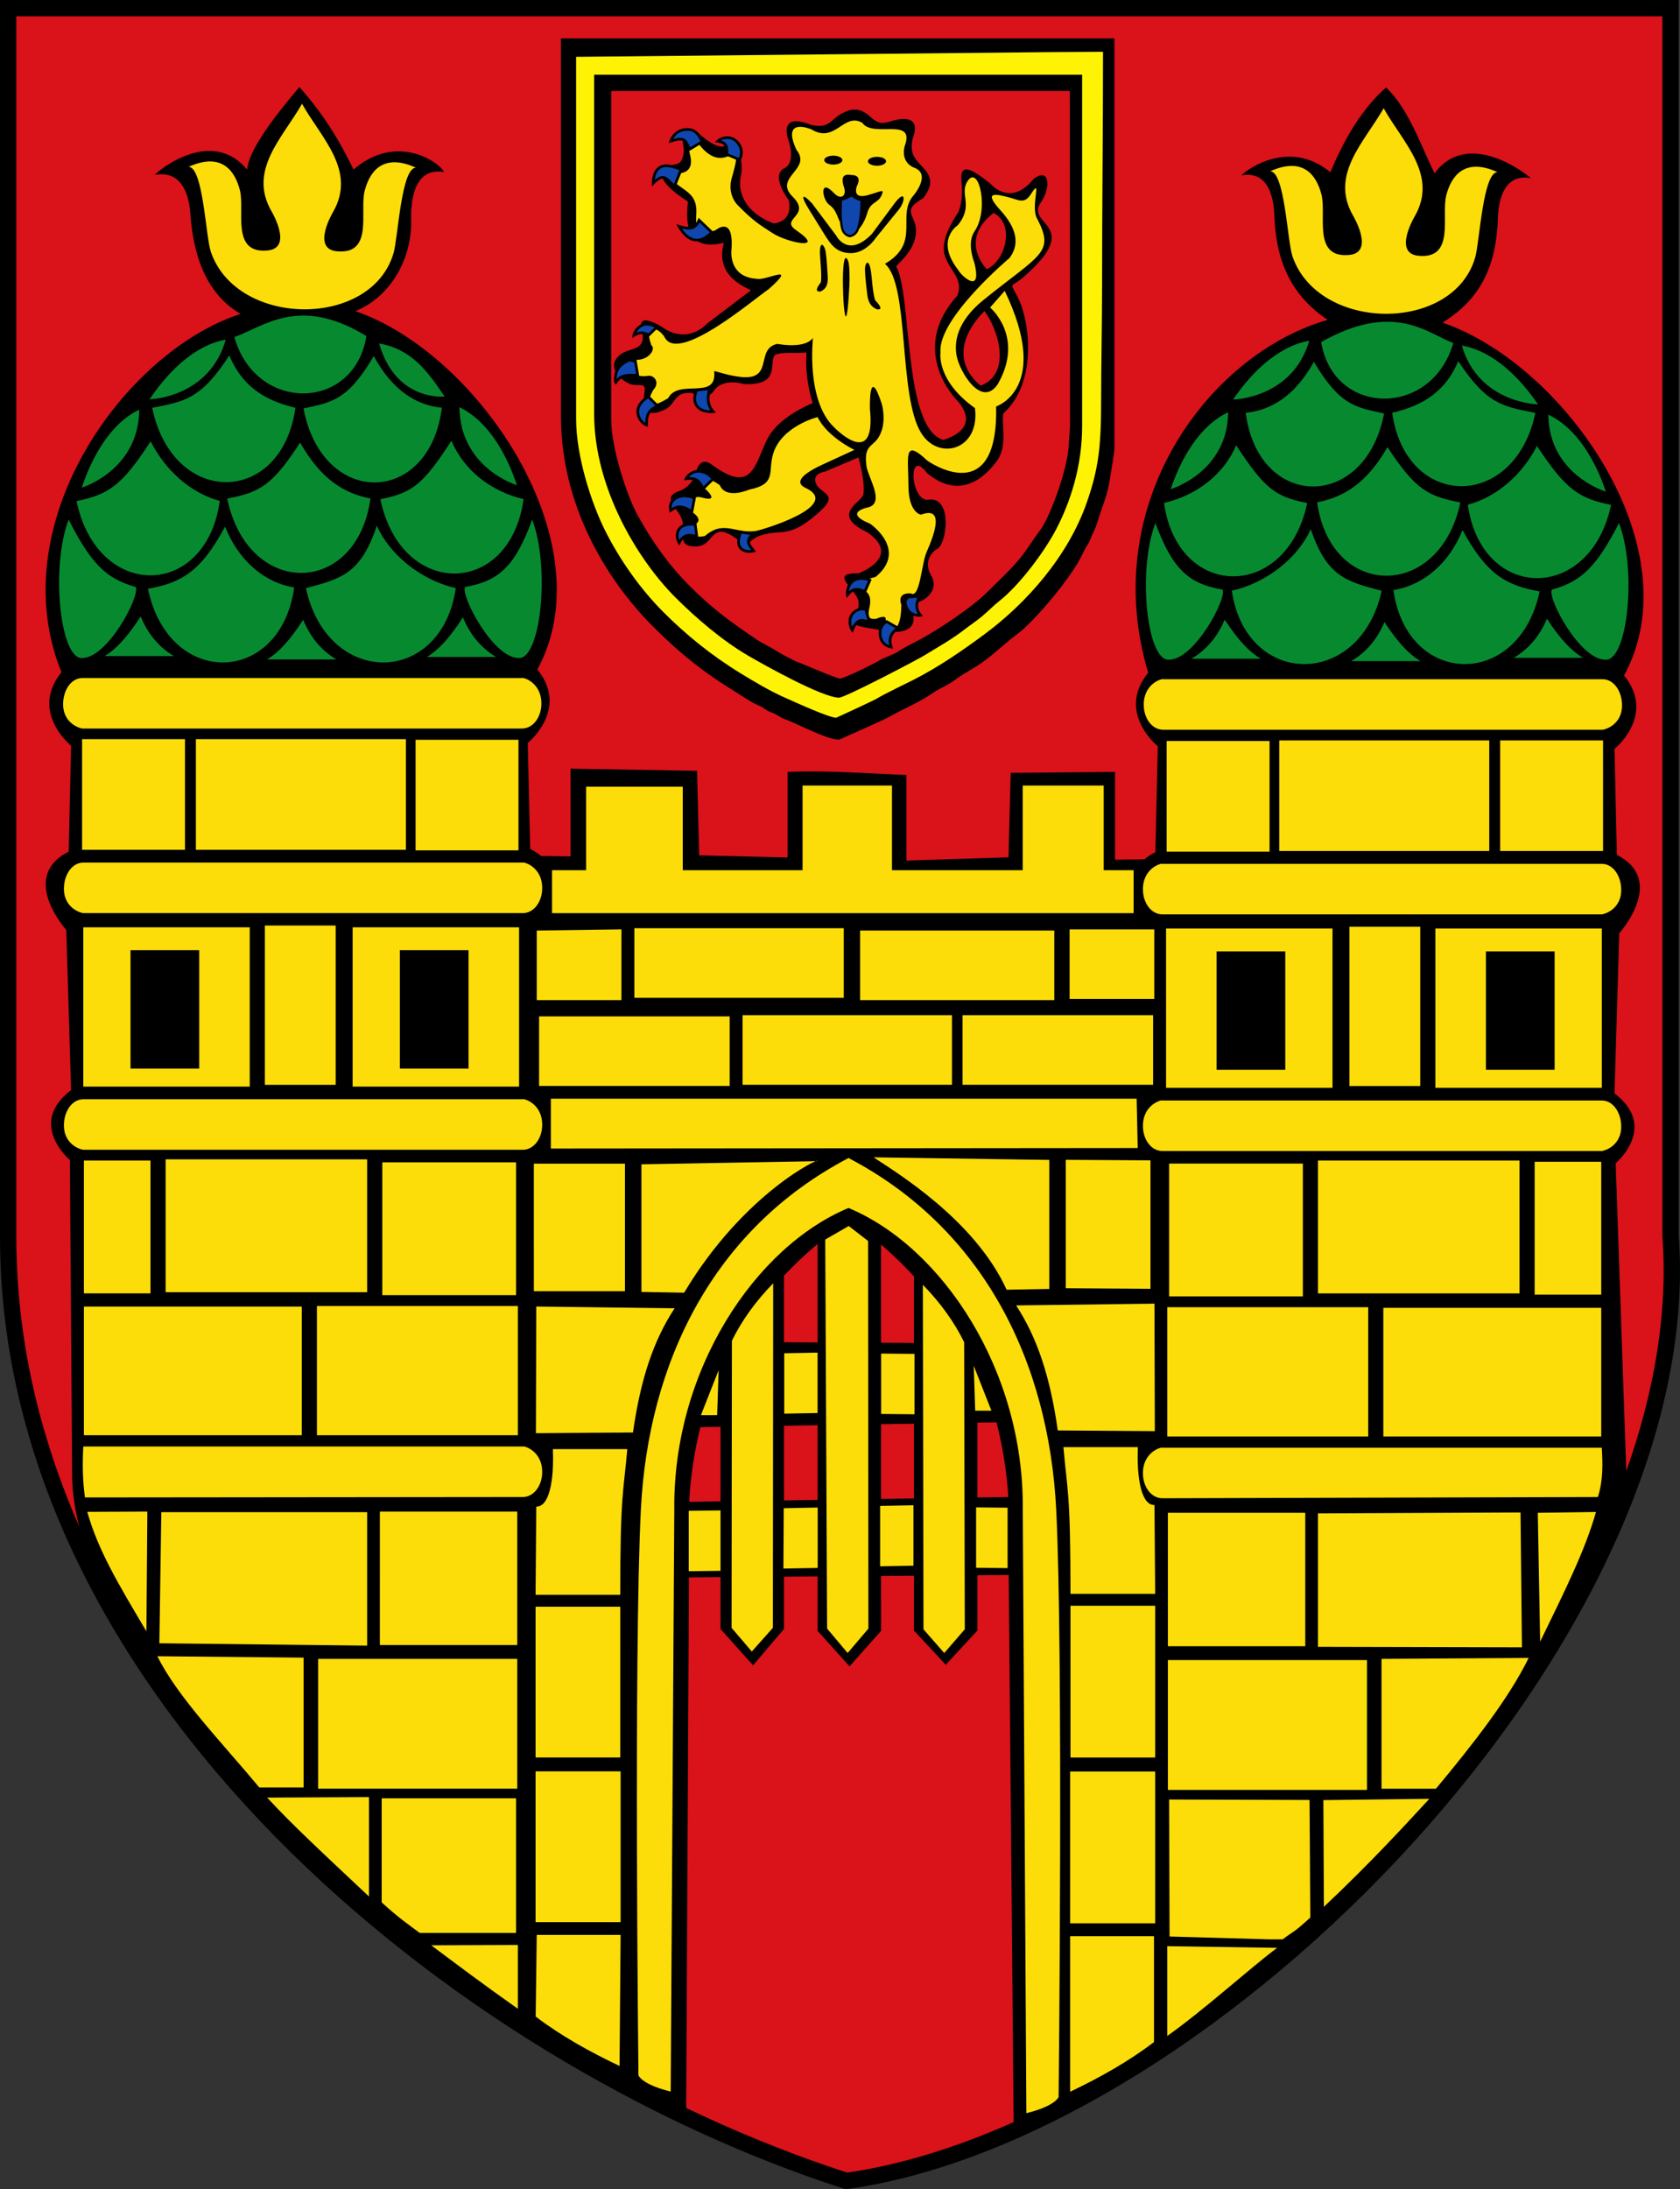<svg xml:space="preserve" width="778.057" height="1013.485" style="clip-rule:evenodd;fill-rule:evenodd;image-rendering:optimizeQuality;shape-rendering:geometricPrecision;text-rendering:geometricPrecision" viewBox="0 0 205.861 268.151" version="1.1" id="svg27" xmlns="http://www.w3.org/2000/svg"><rect x="0" y="0" width="205.861" height="268.151" fill="#333333" stroke="none"/><defs id="defs4"><style type="text/css" id="style2">.fil3{fill:#1f1a17}.fil5{fill:#fff500}.fil4{fill:#7cbc4b}</style></defs><g id="Ebene_x0020_1" transform="translate(-2.64 -1.679)"><g id="_123278136"><path id="_123282192" d="M3.64 153.105c-.04 55.253 54.797 100.243 102.722 115.703 44.822-6.33 104.622-67.25 100.978-115.82V2.679H3.64Z" style="stroke:#000;stroke-width:2;stroke-miterlimit:4;stroke-dasharray:none;stroke-opacity:1;fill:#da121a"/><g id="g10" transform="translate(0 3.704)"><path id="_123281232" d="m131.17 4.36 6.63-.042c0 9.634-.116 18.907-.116 28.554 0 4.803-.116 9.501-.116 14.16 0 5.626-.301 8.32-1.762 12.505-2.294 6.572-7.362 12.288-12.499 16.098-2.687 1.993-5.61 4.011-8.659 5.567-1.4.714-3.342 1.61-4.7 2.41-.347.205-4.831 2.272-4.837 2.272-.913 0-5.235-1.999-6.202-2.421-1.887-.826-3.79-1.963-5.5-3.01-3.564-2.178-6.7-4.712-9.559-7.588-2.755-2.772-5.303-6.359-7.125-10.034-1.569-3.163-3.49-8.882-3.49-13.576V4.936zM71.374 48.904c0 11.074 5.67 20.156 11.197 25.717 3.277 3.297 6.185 5.649 10.278 8.151.948.58 1.816 1.224 2.877 1.67.697.292.656.521 1.51.821.667.235.945.573 1.547.785 1.42.499 5.167 2.528 6.677 2.528.007 0 5.544-2.47 5.934-2.69 1.797-1.02 3.94-1.901 5.58-3.048.84-.588 1.798-.908 2.709-1.604.7-.536 1.878-1.194 2.644-1.67 1.72-1.071 3.316-2.713 4.887-3.86 2.193-1.602 6.59-6.91 7.89-9.501.132-.265.599-1.217.72-1.383.422-.584.399-.847.724-1.495.539-1.072.712-1.967 1.149-3.174.404-1.117.704-2.006.928-3.396.103-.638.572-3.366.572-3.872V2.68H71.374Zm62.239 3.277c0 2.881-2.277 9.103-3.52 10.737-1.1 1.447-1.776 2.712-3.025 4.095-1.247 1.381-2.269 2.29-3.546 3.571-1.74 1.746-6.058 4.635-8.389 5.839-.585.302-1.788.912-2.323 1.291-.602.427-1.973.854-2.37 1.126-.492.337-4.386 2.246-4.864 2.246-.464 0-4.57-1.812-5.369-2.089-.332-.115-2.135-1.096-2.431-1.298-.707-.483-1.583-.838-2.368-1.363-3.244-2.168-5.6-3.915-8.3-6.63-2.519-2.534-4.53-5.361-6.33-8.612-1.29-2.332-3.238-8.189-3.238-11.721l-.117-40.374h56.422V51.83c0 .334-.036.214-.232.351zm-58.167-3.51c0 9.09 5.35 17.856 9.917 22.44 2.523 2.53 5.827 5.363 9.007 7.205 1.745 1.011 9.03 5.11 11.09 5.11.714 0 9.47-4.574 10.517-5.218 1.624-.998 3.288-1.92 4.754-3.058.781-.607 1.5-1.065 2.263-1.702.708-.592 1.448-1.346 2.105-1.863 2.402-1.888 5.466-5.928 6.964-8.792 1.708-3.266 3.178-7.672 3.178-12.601V7.126H75.446Zm0-41.545h59.795v43.066c0 4.93-1.47 9.336-3.178 12.6-1.498 2.865-4.562 6.905-6.964 8.793-.657.517-1.397 1.271-2.105 1.863-.762.638-1.482 1.095-2.263 1.702-1.466 1.138-3.13 2.06-4.754 3.058-1.047.644-9.803 5.219-10.517 5.219-2.06 0-9.345-4.1-11.09-5.111-3.18-1.842-6.484-4.675-9.007-7.206-4.567-4.583-9.917-13.349-9.917-22.44zm-2.21-2.19v44.32c0 4.694 1.92 10.412 3.489 13.575 1.822 3.675 4.37 7.262 7.126 10.034 2.858 2.876 5.994 5.41 9.557 7.589 1.711 1.046 3.614 2.183 5.501 3.009.967.422 5.289 2.421 6.202 2.421.006 0 4.49-2.067 4.838-2.272 1.357-.8 3.299-1.696 4.7-2.41 3.048-1.556 5.97-3.574 8.658-5.567 5.137-3.81 10.205-9.526 12.5-16.098 1.46-4.185 1.761-6.879 1.761-12.505 0-4.659.116-9.357.116-14.16 0-9.647.117-18.92.117-28.554l-6.631.042Zm4.304 44.437V9.116h56.189l.027 41.078-.143 1.987c.196-.137.232-.017.232-.351V8.999H77.423Z" style="fill:#000"/><path id="_123281688" d="M75.445 7.126h59.796v43.066c0 4.93-1.47 9.336-3.178 12.6-1.498 2.865-4.563 6.905-6.965 8.793-.657.517-1.397 1.271-2.104 1.863-.763.638-1.482 1.095-2.263 1.702-1.466 1.138-3.13 2.06-4.754 3.058-1.048.644-9.804 5.219-10.518 5.219-2.059 0-9.344-4.1-11.09-5.111-3.18-1.842-6.484-4.675-9.007-7.206-4.567-4.583-9.917-13.349-9.917-22.44zm-2.21-2.19v44.32c0 4.693 1.921 10.412 3.49 13.575 1.821 3.675 4.37 7.262 7.125 10.034 2.859 2.876 5.995 5.41 9.558 7.589 1.71 1.046 3.613 2.183 5.5 3.009.967.422 5.29 2.421 6.202 2.421.006 0 4.49-2.067 4.838-2.272 1.358-.8 3.3-1.696 4.7-2.41 3.049-1.556 5.971-3.574 8.659-5.567 5.137-3.81 10.204-9.526 12.499-16.098 1.46-4.185 1.762-6.879 1.762-12.505 0-4.659.116-9.357.116-14.16 0-9.647.116-18.92.116-28.554l-6.63.042z" style="fill:#fef305"/></g><g id="g23"><g id="g17"><path id="_123275640" class="fil3" d="m11.482 182.675-.28-38.918s-5.274-4.425.147-8.556l-.586-19.618s-5.86-6.49.293-9.588l.293-12.98s-5.128-4.13-1.172-8.998c-7.412-18.221 7.724-39.27 21.943-43.892-4.455-2.61-5.809-7.545-6.157-12.294-.153-2.09-.934-5.342-4.359-4.734.283-.385 6.877-5.957 11.307-.654.308-2.474 3.015-6.056 6.417-10.11 2.138 2.443 4.308 5.295 6.63 10.115 5.461-4.668 10.684-.719 11.1.312-3.736-.664-4.093 3.65-4.038 5.85.113 4.604-2.388 9.37-6.836 11.178 15.002 5.138 30.782 28.298 22.301 43.892 3.956 4.867-1.172 8.997-1.172 8.997l.293 12.98c.53.268.968.56 1.331.87l3.61.046V95.826l15.504.265.267 10.35 10.826.264V96.224c5.038-.196 9.547.179 14.563.374v10.481l12.51-.394.268-10.349 12.79-.11v10.746l3.61-.046a6.6 6.6 0 0 1 1.332-.869l.293-12.98s-5.128-4.13-1.172-8.998c-6.21-20.698 7.41-39.03 21.992-43.223-4.7-3.135-6.343-7.505-6.532-12.758-.082-2.29-.764-5.52-4.033-4.94.203-.323 5.62-4.73 10.893-.38 1.417-3.388 3.58-7.546 6.834-10.387 2.795 2.731 4.062 6.693 5.937 10.52 3.707-5.023 10.004-.927 11.79.585-3.27-.58-3.952 2.65-4.034 4.94-.195 5.421-1.834 9.726-6.792 12.757 15.002 5.139 30.734 27.63 22.253 43.223 3.955 4.868-1.172 8.998-1.172 8.998l.293 12.98c6.153 3.098.293 9.588.293 9.588l-.586 19.619c5.42 4.13.146 8.555.146 8.555l1.3 37.785c-8.2 32.156-46.047 67.167-75.07 79.94l-.607-67.291-3.839.029v6.77l-3.874 4.197-3.899-4.197v-6.712l-4.03.03.003 6.726-3.865 4.344-3.908-4.344-.003-6.667-4.126.031v6.402l-3.78 4.456-3.993-4.456v-6.343l-3.866.029-.349 66.156c-30.562-13.955-74.576-52.907-75.233-78.366Zm99.119 2.598v-9.156l4.03-.065v9.16zm0-19.129V154.11a50.627 50.627 0 0 1 4.03 3.899v8.157zm-7.773-12.102v12.062l-4.126-.022v-8.146a48.842 48.842 0 0 1 4.126-3.894zm0 22.202v9.147l-4.126.062v-9.142zm19.576 8.851v-9.17l2.337-.038c.711 2.728 1.222 5.733 1.452 9.04v.111zm-31.475-8.658v9.133l-3.816.058.002-.51c.22-3.147.694-6.02 1.352-8.64z" style="fill:#000"/><path id="_123276048" class="fil4" d="M31.357 42.965c2.634 9.314 14.695 9.116 16.182-.124-8.27-5.039-12.582-1.138-16.182.124zm25.763 7.281s-5.966.67-8.025-6.498c3.937.69 5.898 3.324 8.025 6.498zm-36.148.336s7.273-.133 9.332-7.301c-3.937.69-7.206 4.127-9.332 7.3zm45.011 10.526s-6.971-2.09-7.045-9.55c3.608 1.726 5.842 5.918 7.045 9.55zm-53.323.298s6.97-2.089 7.045-9.55c-3.609 1.727-5.842 5.919-7.045 9.55zm6.61 12.165c.604 1.005-3.496 8.901-6.687 8.703-2.622-.163-3.714-11.223-1.533-16.955 2.698 5.291 4.525 7.24 8.22 8.252zm40.364 0c-.604 1.005 3.496 8.901 6.687 8.703 2.621-.163 3.713-11.223 1.533-16.955-2.068 5.608-3.97 7.52-8.22 8.252zm3.797 8.577c-1.831-1.103-3.154-2.671-4.065-4.85-1.684 2.605-3.033 4.009-4.41 4.85zm-39.489-.112c-1.831-1.103-3.153-2.671-4.065-4.85-1.684 2.605-3.032 4.009-4.41 4.85zm19.91.41c-1.831-1.102-3.154-2.67-4.065-4.849-1.684 2.604-3.033 4.008-4.41 4.85zm5.4-19.62c2.54 12.21 15.873 12.052 17.547-.014-4.06-.94-7.364-3.617-8.842-7.151-3.509 5.426-4.822 6.388-8.706 7.166zM40.128 73.72c2.66 12.21 16.612 12.051 18.363-.015-4.248-.94-8.128-4.11-9.675-7.643-1.951 5.904-4.38 6.508-8.688 7.658zm-19.356.075c2.54 12.21 16.244 11.901 17.918-.165-3.758-.606-6.892-3.429-8.471-7.449-2.994 5.599-5.42 6.884-9.447 7.614zM12.02 63.051c2.541 12.21 15.874 12.05 17.548-.015-3.718-1.02-6.743-3.888-8.471-7.3-3.509 5.426-5.193 6.537-9.077 7.315zm18.467-.299c2.54 12.21 15.873 12.051 17.547-.015-3.19-.62-6.053-2.315-8.619-6.852-3.509 5.426-5.044 6.089-8.928 6.867zm9.345-11.042c2.315 12.209 15.428 11.976 16.954-.09-2.933-.282-5.98-1.94-8.346-6.33-3.197 5.426-5.07 5.641-8.609 6.42zm-18.541-.075c2.54 12.21 15.873 12.05 17.547-.015-4.06-.94-6.621-2.87-8.1-6.405-3.509 5.427-5.563 5.642-9.447 6.42z" style="fill:#078930"/><path id="_123283704" class="fil4" d="M180.716 43.694c-2.634 9.191-14.695 8.996-16.182-.121 8.898-5.003 12.916-1.12 16.182.121zm-26.981 6.927s7.273-.13 9.332-7.204c-3.937.682-7.205 4.072-9.332 7.204zm37.366.59s-7.273-.132-9.332-7.205c3.937.682 7.206 4.073 9.332 7.205zM146.09 61.597s6.971-2.062 7.045-9.424c-3.608 1.704-5.842 5.84-7.045 9.424zm53.323.294s-6.97-2.061-7.045-9.423c3.609 1.703 5.842 5.84 7.045 9.423zm-6.61 12.004c-.604.991 3.496 8.783 6.687 8.587 2.622-.16 3.714-11.074 1.533-16.73-2.698 5.221-4.525 7.144-8.22 8.143zm-40.364 0c.604.991-3.496 8.783-6.687 8.587-2.621-.16-3.713-11.074-1.533-16.73 2.068 5.534 3.97 7.42 8.22 8.143zm-3.797 8.463c1.831-1.088 3.154-2.636 4.065-4.785 1.684 2.57 3.033 3.955 4.41 4.785zm39.489-.11c1.831-1.089 3.153-2.636 4.065-4.785 1.684 2.57 3.032 3.954 4.41 4.785zm-19.91.405c1.831-1.089 3.154-2.636 4.065-4.785 1.684 2.57 3.033 3.954 4.41 4.785zm-5.4-19.36c-2.54 12.048-15.873 11.891-17.547-.015 4.06-.928 7.363-3.568 8.842-7.056 3.508 5.354 4.822 6.303 8.706 7.071zm9.123 10.75c-2.66 12.046-16.612 11.89-18.363-.016 4.248-.928 8.128-4.055 9.675-7.542 1.951 5.826 4.38 6.422 8.688 7.557zm19.356.073c-2.54 12.047-16.244 11.743-17.918-.163 3.758-.598 6.892-3.383 8.471-7.35 2.994 5.524 5.42 6.792 9.447 7.513zm8.752-10.602c-2.541 12.047-15.874 11.891-17.548-.015 3.718-1.006 6.743-3.836 8.471-7.203 3.509 5.354 5.193 6.45 9.077 7.218zm-18.467-.294c-2.54 12.047-15.873 11.89-17.547-.015 3.19-.613 6.053-2.284 8.619-6.761 3.509 5.354 5.044 6.008 8.928 6.776zm-9.345-10.897c-2.315 12.048-15.428 11.817-16.954-.088 2.933-.278 5.98-1.914 8.346-6.246 3.197 5.354 5.07 5.566 8.608 6.334zm18.541-.073c-2.54 12.047-15.873 11.89-17.547-.015 4.06-.928 6.621-2.832 8.1-6.32 3.509 5.355 5.563 5.567 9.447 6.335z" style="fill:#078930"/><path id="_123279240" class="fil5" d="M172.215 14.991v-.101c-2.374 4.19-6.688 8.164-3.763 13.223 0 0 2.673 4.477-.459 4.79-4.562.454-2.787-4.904-3.421-7.382-.56-2.188-2.093-4.752-6.288-2.86 1.795 0 2.093 8.572 2.737 10.434 3.205 9.272 19.721 9.405 22.387.101.543-1.894.942-10.433 2.737-10.433-4.195-1.893-5.728.67-6.288 2.858-.634 2.479 1.14 7.837-3.421 7.383-3.132-.313-.46-4.79-.46-4.79 2.926-5.06-1.387-9.033-3.761-13.223zm-132.537-.547v-.102c-2.375 4.19-6.688 8.164-3.763 13.223 0 0 2.673 4.477-.46 4.79-4.56.455-2.786-4.903-3.42-7.382-.56-2.188-2.093-4.751-6.288-2.858 1.795 0 2.093 8.57 2.737 10.433 3.205 9.272 19.72 9.404 22.387.1.543-1.893.942-10.432 2.736-10.432-4.194-1.893-5.727.67-6.287 2.858-.634 2.479 1.14 7.837-3.421 7.382-3.132-.313-.46-4.79-.46-4.79 2.926-5.059-1.387-9.032-3.761-13.222Z" style="fill:#fcdd09"/><path id="_123277824" class="fil5" d="M12.75 84.724c-1.308 0-2.28 1.328-2.37 2.96-.145 2.638 2.146 3.227 2.37 3.227h53.856c1.31 0 2.333-1.325 2.371-2.959.064-2.716-2.272-3.338-2.37-3.228zm57.535 28.8h71.263v-5.257h-3.665v-10.37h-9.923v10.37h-16.02v-10.37h-10.955v10.37H86.302V98.04H74.464v10.227h-4.18zm73.329 46.008-10.378-.066v-15.728l10.378.065zm-12.396.02-5.232.094c-3.888-8.53-13.414-14.3-16.301-16.215l21.533.318zm12.929 17.416-11.891-.086c-.914-6.447-2.46-11.269-5.103-15.314l16.95-.214zm.043 19.928h-10.377c0-12.627-.395-12.544-.865-17.968h9.123c-.158 3.966.462 7.133 2.033 7.091zm-.144 54.898c-3.158 2.407-6.643 4.353-10.277 6.088v-19.059h10.277zm.144-14.544h-10.42v-18.588h10.42zm0-20.304h-10.377v-18.588h10.377zm-76.133-57.114H79.22v-15.625H68.056Zm13.182.085 5.232.093c7.36-12.296 16.842-16.654 16.301-16.108l-21.533.384zm-12.93 17.302 11.892-.085c.913-6.404 2.46-11.195 5.102-15.213l-16.95-.214zm-.042 19.799h10.377c0-12.545.394-12.463.865-17.85h-9.124c.159 3.94-.46 7.085-2.032 7.044zm.013 51.656c3.157 2.391 6.642 4.324 10.276 6.048l.132-16.051H68.41Zm-.013-11.566h10.42v-18.467h-10.42Zm0-20.171h10.377V198.47H68.267Zm65.436-92.902h10.378v-8.523h-10.378zm-65.292.142h10.377v-8.669l-10.377.146zm52.176 10.37h23.35v-8.523h-23.35zm-51.888.142h23.35v-8.523h-23.35Zm24.935-.142h25.656v-8.523H93.634Zm14.398-10.37h23.797v-8.523h-23.797zm-27.658-.284h25.656v-8.523H80.374ZM70.14 142.356l71.91-.065-.131-6.04H70.14Zm36.505 1.176-.001-.03-.028.015-.027-.014-.001.03c-16.575 8.687-24.524 25.024-25.422 43.12-.878 17.668-.293 69.218-.293 69.218s.366 1.105 3.953 1.988l.44-71.28c-.177-17.08 9.901-32.17 21.35-36.946 11.45 4.776 21.527 19.865 21.351 36.945l.44 73.927c3.587-.883 3.953-1.988 3.953-1.988s.585-54.196-.293-71.865c-.899-18.095-8.847-34.432-25.422-43.12zm-14.36 57.527 2.479 2.902 2.581-2.902.039-42.2c-2.168 2.226-3.855 4.571-5.06 7.037zm16.765.096-2.541 2.987-2.518-2.987-.23-47.652 2.88-1.658 2.37 1.83zm-22.016-7.032 3.895-.046v-7.396l-3.895.046zm34.924-25.16.18 5.502h1.988zm-31.26.54-.18 5.503H88.53Zm19.915 5.361 4.084.039v-7.397l-4.084-.038zm-11.874-.038 4.084-.077v-7.397l-4.084.077zm23.51 18.878 3.857.039v-7.397l-3.857-.038zm-11.762-.18 4.085-.077v-7.397l-4.085.077zm-11.85.275 4.2-.077v-7.397l-4.162.085zm22.224 7.44-2.517 2.903-2.543-2.902-.077-42.2c2.168 2.225 3.855 4.57 5.06 7.036zm78.158-116.365c1.31 0 2.282 1.327 2.371 2.959.145 2.639-2.146 3.227-2.37 3.227h-53.856c-1.31 0-2.333-1.325-2.371-2.959-.064-2.715 2.272-3.338 2.37-3.227zm-53.346 155.179 13.463.202c-3.422 2.556-8.858 7.531-13.463 10.79zm19.129-17.892 12.984-.158c-3.2 3.456-7.243 7.884-12.923 13.226zm26.273-35.19 7.13-.099c-1.315 4.657-3.794 9.617-6.843 15.88zm-12.48 33.792h-6.668v-15.902l18.03-.115c-2.417 4.931-6.76 10.495-11.362 16.017zM165.92 134.92h-20.395v-19.51h20.395zm-5.785-2.209h-8.417v-14.503h8.417zm38.787 2.209h-20.395v-19.51h20.395zm-5.784-2.209h-8.418v-14.503h8.418zm-16.465 1.988h-8.677v-19.51h8.677zM158.22 239.215l-12.266-.348-.057-16.778 17.21.057.095 14.397c-2.103 1.916-1.887 1.545-3.395 2.672zm11.928-18.304h-24.4v-15.903h24.4zm18.983-17.465-24.99-.058v-16.344l24.818-.115zm-26.548-.131h-16.835V186.97h16.835zm7.713-25.695h-24.622v-15.829h24.622zm28.553 0H172.15v-15.755h26.7zm-10.012-17.522H164.14v-16.27h24.696zm10.012.147h-8.158v-16.27h8.158zm-36.562.221h-16.39v-16.27h16.39zm22.842-54.554h-25.735V92.365h25.735zm-26.921.073h-12.608V92.44h12.608zm40.864-.073h-12.608V92.365h12.608zM198.919 179c.11 2.013.176 3.94-.477 6.038l-53.378.15c-1.31 0-2.333-1.326-2.371-2.96-.064-2.715 2.272-3.338 2.371-3.228zm0-42.53c1.31 0 2.282 1.327 2.371 2.958.145 2.64-2.146 3.228-2.37 3.228h-53.856c-1.31 0-2.333-1.325-2.371-2.959-.064-2.715 2.272-3.338 2.37-3.228zm0-28.986c1.31 0 2.282 1.328 2.371 2.959.145 2.64-2.146 3.228-2.37 3.228h-53.856c-1.31 0-2.333-1.326-2.371-2.959-.064-2.716 2.272-3.339 2.37-3.228zM66.097 239.904l-10.615.04c3.422 2.556 6.01 4.518 10.615 7.777zm-18.244-18.112-12.48.061c3.2 3.456 6.8 6.772 12.48 12.114zM20.695 186.82l-7.361.033c1.316 4.657 3.71 8.695 7.247 14.633zm13.722 33.793h5.426V204.71l-17.915-.172c2.418 4.932 7.887 10.553 12.489 16.075zM45.85 134.77h20.395v-19.51H45.85Zm5.785-2.21h8.418v-14.503h-8.418zm-38.787 2.21h20.395v-19.51H12.848Zm5.785-2.21h8.417v-14.503h-8.417zm16.464 1.989h8.677v-19.51h-8.677zM54.073 238.43h11.802v-16.492H49.41v12.75c2.103 1.917 3.155 2.615 4.663 3.742zm-12.45-17.67h24.4V204.86h-24.4Zm-19.456-17.809 25.463.287v-16.344H22.41Zm27.02.213h16.836v-16.344H49.188Zm-7.712-25.694h24.622v-15.829H41.475Zm-28.553 0h26.699v-15.755H12.922Zm10.012-17.522H47.63v-16.271H22.934Zm-10.012.147h8.158v-16.27h-8.158zm36.563.22h16.39v-16.27h-16.39Zm-22.843-54.554h25.735V92.216H26.642Zm26.921.074h12.608V92.289H53.563Zm-40.863-.074h12.607V92.216H12.7Zm.15 73.089c-.108 2.013-.098 4.065.2 6.24l53.656-.053c1.31 0 2.333-1.326 2.371-2.96.064-2.715-2.272-3.338-2.37-3.227zm.001-42.531c-1.309 0-2.282 1.328-2.37 2.959-.146 2.639 2.145 3.228 2.37 3.228h53.855c1.31 0 2.333-1.326 2.371-2.96.064-2.715-2.272-3.338-2.37-3.227zm0-28.986c-1.309 0-2.282 1.328-2.37 2.96-.146 2.639 2.145 3.227 2.37 3.227h53.855c1.31 0 2.333-1.325 2.371-2.959.064-2.715-2.272-3.338-2.37-3.228z" style="fill:#fcdd09"/></g><g id="g21" transform="translate(-1.205 1.575)"><path id="_123277320" class="fil3" d="m90.594 39.654 5.267-3.993c-1.87-.877-4.246-2.355-3.325-5.82-4.048.996-4.804-1.587-4.392-5.04-.054-.067-2.63-1.564-3.136-2.94-.677-1.845 1.637-1.291 2.182-1.9.218-.244.395-.659.448-1.35.063-.83-1.117-3.88 1.689-2.298 0 0 2.78 2.708 3.645 1.37 1.236-1.909 1.987 2.528 1.691 3.767-.59 2.475.762 4.787 3.972 6.025 0 0 2.444-.11 1.853-2.851 0 0-2.341-3.06-.483-3.944 0 0 1.337-.457.493-3.286 0 0-1.512-3.681 2.711-2.001 2.429.508 2.25-.638 3.985-1.493.828-.409 1.924-.739 3.216.44 1.076.983 1.486.962 2.837.552 1.226-.372 3.487-.612 2.441 2.175 0 0-.326 1.117.08 2.044.706 1.607 3.453 2.406 1.173 5.295-2.541 1.432-1.11 1.96-.893 3.484.36 2.542-2.024 4.338-2.385 4.84 1.966 3.609.82 19.688 5.738 21.252 0 0 4.807-1.155 1.851-4.691 0 0-6.334-6.1-.084-12.997.75-2.119-.941-2.965-1.529-4.835-.451-1.437.195-3.205 1.62-5.343 0 0 .659-1.317.405-3.704-.253-2.387 1.071-1.777 3.52.168 0 0 2.434 2.991 5.306-.545 1.96-1.541 2.178 1.054.897 2.863-2.003 2.827 5.353 2.629-2.091 9.115-1.624 1.415-1.785.479-.75 2.472 1.469 2.826 2.5 10.4-1.744 14.246-.314 1.044.577 3.903-.764 5.774-1.536 2.142-4.627 4.888-8.617 1.522-2.308-3.12-2.065 3.125.009 3.306 3.241-.712 2.498 5.626 1.12 6.082 0 0-1.777 1.16-.595 3.194 1.183 2.034-1.416 3.535-2.177 3.27-1.15-.082 1.202 2.384-.88 3.373-1.106.526-2.847.054-3.92-.11-4.098-.627-1.86-.598-1.923-3.24-.035-1.497-3.901-3.676 0-3.574 0 0 5.44-2.028 1.049-5.034-4.389-2.073-.979-3.542-.535-4.476.294-.619.007-2.7-.525-4.692l-4.07 1.726s-1.792.221-1.077 1.618c.419.818 1.889 1.138 1.395 2.121-.16.317-.473.708-1.017 1.186-1.375 1.21-2.751 2.363-4.651 2.503-1.534.113-2.744.207-3.789 1.122-.397.348-.377.781-1.265.062-3.736-3.023-3.055.467-5.322.56-2.05.085-1.75-.823-1.744-2.763.005-1.636-3.011-3.117-.42-4.021 0 0 1.314-.34 1.99-2.02 0 0 .323-2.436 1.988-1.21 4.917 3.624 5.204.178 6.76-3.034.632-1.306 2.134-2.994 5.61-4.508 0 0-1.014-2.918-.76-6.19-1.29.143-2.368-.08-3.574.182-1.478.321.98 3.917-4.073 3.69 0 0-2.658-.865-3.756.903 0 0-1.013 1.415-2.618.177-2.366-.165-1.895 1.429-3.478 2.113-2.765 1.193-2.536-.976-2.349-2.247.208-1.416-.83-.401-2.083-1.093-1.265-.698-2.378-2.06-1.09-3.298 1.274-1.223 3.504-.357 2.835-3.255 0 0-.845-2.3 2.533-.266 0 0 2.787 2.3 5.575-.53zm34.169-6.577s-3.545-3.513.835-6.892c2.658 1.387 1.467 5.849-.835 6.892zm-.278 5.132s-5.475 4.93-.475 9.134c3.701-1.416 2.346-6.545.475-9.134z" style="fill:#000"/><path id="_123276936" class="fil5" d="M98.025 35.534c-1.613 1.046-10.945 9.102-12.709 5.936-.49-1.028-2.781-2.238-1.65.936.566.324-.212 1.87-2.003 1.772-2.515-.137-.802 2.363 1.577 1.958.753-.128 1.53.807.65 1.744 0 0-1.92 3.213 1.822 1.004 1.256-2.484 6.027.348 5.645-3.292.027-.148 1.4.473 3.21.676 4.213.473 1.737-3.45 4.539-4.046 0 0 3.303.679 4.359-.727 0 0-.885 7.612 2.568 10.925 0 0 5.177 5.4 4.41-2.23 0 0-.175-5.624 1.456-.603-.002.005.467 1.61.028 3.113-.708 2.425-2.325 1.383-1.91 4.48.187 1.395 2.286 4.478.251 5.059 0 0-3.261.602.192 2.008 0 0 4.7 3.213.671 6.527 0 0-3.261.703-1.247 1.707 1.621 1.222-.833 3.667 1.343 3.414 0 0 1.247-.603 1.151.1-.096.703 1.823 2.812 1.919-1.807 0 0-.672-1.506 1.15-1.406 1.126.706 1.309-3.637 1.936-5.053.953-2.154 2.25-5.678-.688-4.587 0 0-1.535-.2-1.535-3.614 0-3.414-.671-5.824 2.302-3.013 0 0 8.73 6.226 8.442-6.627 0 0 6.81-2.21 1.055-14.158l-1.79 2.037s4.284 3.586.926 9.41c-1.995 2.924-4.645-1.51-5.023-3.472-.344-1.78.08-4.273 3.297-6.87 6.912-5.582 8.723-5.752 6.619-9.841-1.004-1.492.693-5.458-.826-3.103-.796 1.234-1.455.716-2.66.396-1.679-.446-3.195-.77-1.1 1.534 1.404 1.544 2.784 3.733 1.132 5.892 0 0-8.825 7.43-8.441 11.548 0 0-.575 3.414 4.22 6.828.641 5.142-4.452 6.51-6.586 3.06-2.835-4.582-1.406-18.168-4.445-20.733 4.504-2.63 1.305-5.928 3.55-8.435 0 0 2.11-2.51.096-3.313 0 0-1.727-.502-1.247-2.611 1.43-3.744-3.841-.985-5.18-2.912-2.275-1.31-3.31 2.59-6.235.803 0 0-3.741-1.606-1.823 2.51 1.946 2.408-2.868 3.349-.48 5.724 2.396 2.382-1.59 2.686.392 4.087 3.917 2.653-1.133 1.483-2.748.446-1.643-1.054-2.443-1.523-4.314-3.43 0 0-1.483-1.304-.716-3.613-.009-.026 1.074-3.37.03-2.719-1.147.715-2.526.905-4.152-1.227-.735-.965-1.722-1.447-1.031 1.431.253 1.062.02 1.903-1.018 2.13-.905.195-2.635-.404-.946 1.098 1.19 1.058 2.552 1.395 2.702 3.224.117 1.422-.705 3.857 2.38 2.68 0 0 2.227-1.898 1.94 2.32 0 0-.51 3.443 3.134 3.644 1.097.265 5.129-2.023 1.409 1.28zm8.063-11.731c.871.855 1.52.226 1.169-.793-.249-.723-.392-1.73.885-1.47 0 0 1.459-.113.702 1.357 0 0-.641 1.616 1.243 1.132 1.64-.42 2.181-.912 1.791-.02-.458 1.049-1.386.747-1.79 2.283.02 0-1.195 3.876-2.987 1.518-.748-.984-.61-1.888-1.637-2.617-.884-.627-1.268-3.423.624-1.39zm5.222-4.491c.615 0 1.112.244 1.112.546 0 .302-.497.546-1.112.546-.614 0-1.112-.244-1.112-.546 0-.302.498-.546 1.112-.546zm-5.355-.143c.614 0 1.112.245 1.112.547 0 .301-.498.546-1.112.546-.615 0-1.112-.245-1.112-.546 0-.302.497-.547 1.112-.547zm1.195 14.28c.081-2.116.42-1.996.648-1.293.141.439.177 1.882.125 2.917-.395 7.824-.895 1.602-.773-1.625zm4.138 4.537s1.098.25-.19-1.09c0 0-.213-.268-.447-2.87-.19-2.109-.634-1.995-.786-1.293-.094.44.065 1.884.188 2.918.102.856.123 1.857 1.235 2.335zm-6.875-2.19s-1.054.25 0-1.09c0 0 .166-.268-.054-2.87-.18-2.109.285-1.995.56-1.292.17.439.264 1.883.321 2.917.048.856.201 1.857-.827 2.335zm-1.081-10.805 2.972 3.96s1.412 2.855 4.384-.2l2.74-3.698c1.418-1.915 1.403-.325.566.704l-2.826 3.477s-1.262 1.996-3.26 1.872c-1.642-.102-2.303-1.108-3.099-2.391l-1.828-2.948c-1.02-1.645-.95-2.138.35-.776zm1.277 32.026 3.932-1.807s-3.357-1.607-4.508-4.017c0-.013-4.404 1.092-5.443 4.473-.682 2.219.498 3.71-2.947 4.41 0 0-2.833 1.259-3.6-.548 0 0-2.878-2.11-2.11.2.027-.045 2.53 2.05-.159 1.295-1.078-.302-2.835.996-1.089 1.818 0 0 1.631 1.004.096 1.607 0 0-.863 1.807 1.439 1.305 2.324-1.998 3.698-.256 6.189-.606.85-.12 10.773-3.13 6.11-5.304-.72-.335-1.496-1.166 2.09-2.826zM123.218 28.5c1.858-2.596.61-8.102-.722-6.329-1.248 1.663.773 2.987-1.293 5.526 0 0-2.843 1.797.096 5.522.234.537 3.001 3.216 1.919-1.004 0 0-.926-2.271 0-3.715z" style="fill:#fcdd09"/><path style="color:#000;clip-rule:evenodd;display:inline;overflow:visible;visibility:visible;fill:#0f47af;fill-opacity:1;fill-rule:evenodd;stroke:#000;stroke-width:.329;stroke-linecap:butt;stroke-linejoin:miter;stroke-miterlimit:4;stroke-dasharray:none;stroke-dashoffset:0;stroke-opacity:1;marker:none;image-rendering:optimizeQuality;shape-rendering:geometricPrecision;text-rendering:geometricPrecision;enable-background:accumulate" id="path3031-4-4-7-0-9-0-0" d="M89.127 57.855c-.754.142-1.181.773-1.222.888 1.403-.17 1.575.334 2.136 1.184.454-.46.856-.859 1.127-1.082-.017-.217-.48-.781-1.333-.972a1.74 1.74 0 0 0-.708-.018zm-1.783 3.017a1.789 1.789 0 0 0-.459.137c-1.097.506-.908 1.337-.867 1.618 1.16-.827 1.752-.324 2.614.122l.309-1.64c-.26-.11-.927-.349-1.597-.237zm1.696 3.48s-1.095-.207-1.754.33c-.71.579-.44 1.582-.216 1.903.485-1.067 1.41-1.05 2.165-.73zm5.58.92c-.897 2.124.56 2.581 1.577 2.3-.719-.882-.988-1.29-.065-2.052z"/><g style="clip-rule:evenodd;display:inline;fill:#fcef3c;fill-opacity:1;fill-rule:evenodd;stroke:#000;stroke-width:2.769;stroke-miterlimit:4;stroke-dasharray:none;stroke-opacity:1;image-rendering:optimizeQuality;shape-rendering:geometricPrecision;text-rendering:geometricPrecision" id="g3019-8-9-9-1-1-4-2" transform="matrix(.121 -.013 .014 .115 79.925 -49.893)"><path style="color:#000;display:inline;overflow:visible;visibility:visible;fill:#0f47af;fill-opacity:1;fill-rule:evenodd;stroke:#000;stroke-width:2.769;stroke-linecap:butt;stroke-linejoin:miter;stroke-miterlimit:4;stroke-dasharray:none;stroke-dashoffset:0;stroke-opacity:1;marker:none;enable-background:accumulate" id="path3021-8-3-7-2-9-9-0" d="M-2.534 572.674c-8.868.667-13.288 7.86-14.41 10.44 15.64-3.274 14.53 1.44 17.96 10.66l13.365-6.5c-1.517-4.863-4.139-12.747-11.53-14.241-1.956-.396-3.743-.482-5.385-.359zm40.38 13.132c-2.988.109-5.862 1.128-7.88 2.781 6.307 1.86 9.863 4.296 7.346 14.696l12.15 7.134c2.722-3.698 5.337-11.95-1.01-19.95-2.716-3.423-6.766-4.8-10.607-4.66zm-64.128 22.584c-5.31.138-11.471 3.905-13.354 17.013 13.215-11.193 13.833-1.15 21.119 5.172l8.435-16.406s-5.509-3.461-12.71-5.369a12.478 12.478 0 0 0-3.49-.41zm28.035 61.004C-3.5 679.066-8.682 677.991-19 673.74c7.465 18.385 19.322 21.049 31.906 9.825z"/></g></g><g id="g7974" transform="translate(-79.322 -224.756)" style="clip-rule:evenodd;fill-rule:evenodd;image-rendering:optimizeQuality;shape-rendering:geometricPrecision;text-rendering:geometricPrecision"><g id="g7565" transform="rotate(44.662 192.634 325.246)"><g id="g7521" transform="matrix(1.227 -.274 .209 1.213 -130.053 -43.818)"><path style="color:#000;display:inline;overflow:visible;visibility:visible;fill:#0f47af;fill-opacity:1;fill-rule:evenodd;stroke:#000;stroke-width:.265;stroke-linecap:butt;stroke-linejoin:miter;stroke-miterlimit:4;stroke-dasharray:none;stroke-dashoffset:0;stroke-opacity:1;marker:none;enable-background:accumulate" id="path3069-1-6-0-7-2-7-4" d="M186.91 333.465a1.26 1.26 0 0 0-.138.219c-.287.583.075 1.361.294 1.58.05-.733.273-1.084 1.214-1.209-.073-.316-.16-.771-.248-1.23-.133.005-.758.17-1.123.64zm1.879 2.424a1.18 1.18 0 0 0-.254.585c-.132.91.754 1.46.883 1.504-.253-1.082.037-1.462.944-1.553l-1.002-.896c-.114.005-.372.117-.571.36zm2.894-.455s-.405.71.233 1.479c.638.767 1.375.512 1.55.43-.584-.464-.862-1.131-.49-1.962zm.326-3.176c-.003.24-.11.52.484.938.639.449 1.344.129 1.545-.09-.749-.216-1.125-.987-1.106-1.569z"/></g></g></g><path d="M81.624 41.412c-.719.14-1.245.925-1.317 1.348.717-.436 1.277-.398 1.82-.034l.995-.98s-.718-.395-1.352-.354a1.15 1.15 0 0 0-.146.02zM80.08 45.84c-.356-.178-.994.25-1.43.658-.684.638-.673 1.8-.55 2.01.617-.903 1.196-.891 2.688-.871l-.316-1.85s-.178.16-.392.053zm2.013 4.442s-1.18.614-1.29 1.615c-.118 1.068.724 1.737 1.069 1.835-.007-.73-.05-1.772 1.354-2.32zm5.896-.818c-.14.453-.422 1.145-.019 1.836.49.843 1.727.837 2.068.796-.774-.83-.71-1.82-.428-2.813z" id="path3055-1-1-6-3-2-3-4-3" style="color:#000;clip-rule:evenodd;display:inline;overflow:visible;visibility:visible;fill:#0f47af;fill-opacity:1;fill-rule:evenodd;stroke:#000;stroke-width:.329;stroke-linecap:butt;stroke-linejoin:miter;stroke-miterlimit:4;stroke-dasharray:none;stroke-dashoffset:0;stroke-opacity:1;marker:none;image-rendering:optimizeQuality;shape-rendering:geometricPrecision;text-rendering:geometricPrecision;enable-background:accumulate"/></g></g><path style="clip-rule:evenodd;fill:#0f47af;fill-opacity:1;fill-rule:evenodd;stroke:#000;stroke-width:.274;stroke-miterlimit:4;stroke-dasharray:none;image-rendering:optimizeQuality;shape-rendering:geometricPrecision;text-rendering:geometricPrecision" d="M108.216 26.172a3.64 3.64 0 0 1-.111-.015c-.534-.079-1.118-.574-1.118-.574s-.627.454-1.166.498a5.439 5.439 0 0 1-.112.007c-.127 1.602-.062 3.065.188 3.754.185.508.591.695.865.764.278-.05.7-.21.93-.704.311-.67.507-2.124.524-3.73z" id="path5917-2"/></g></svg>